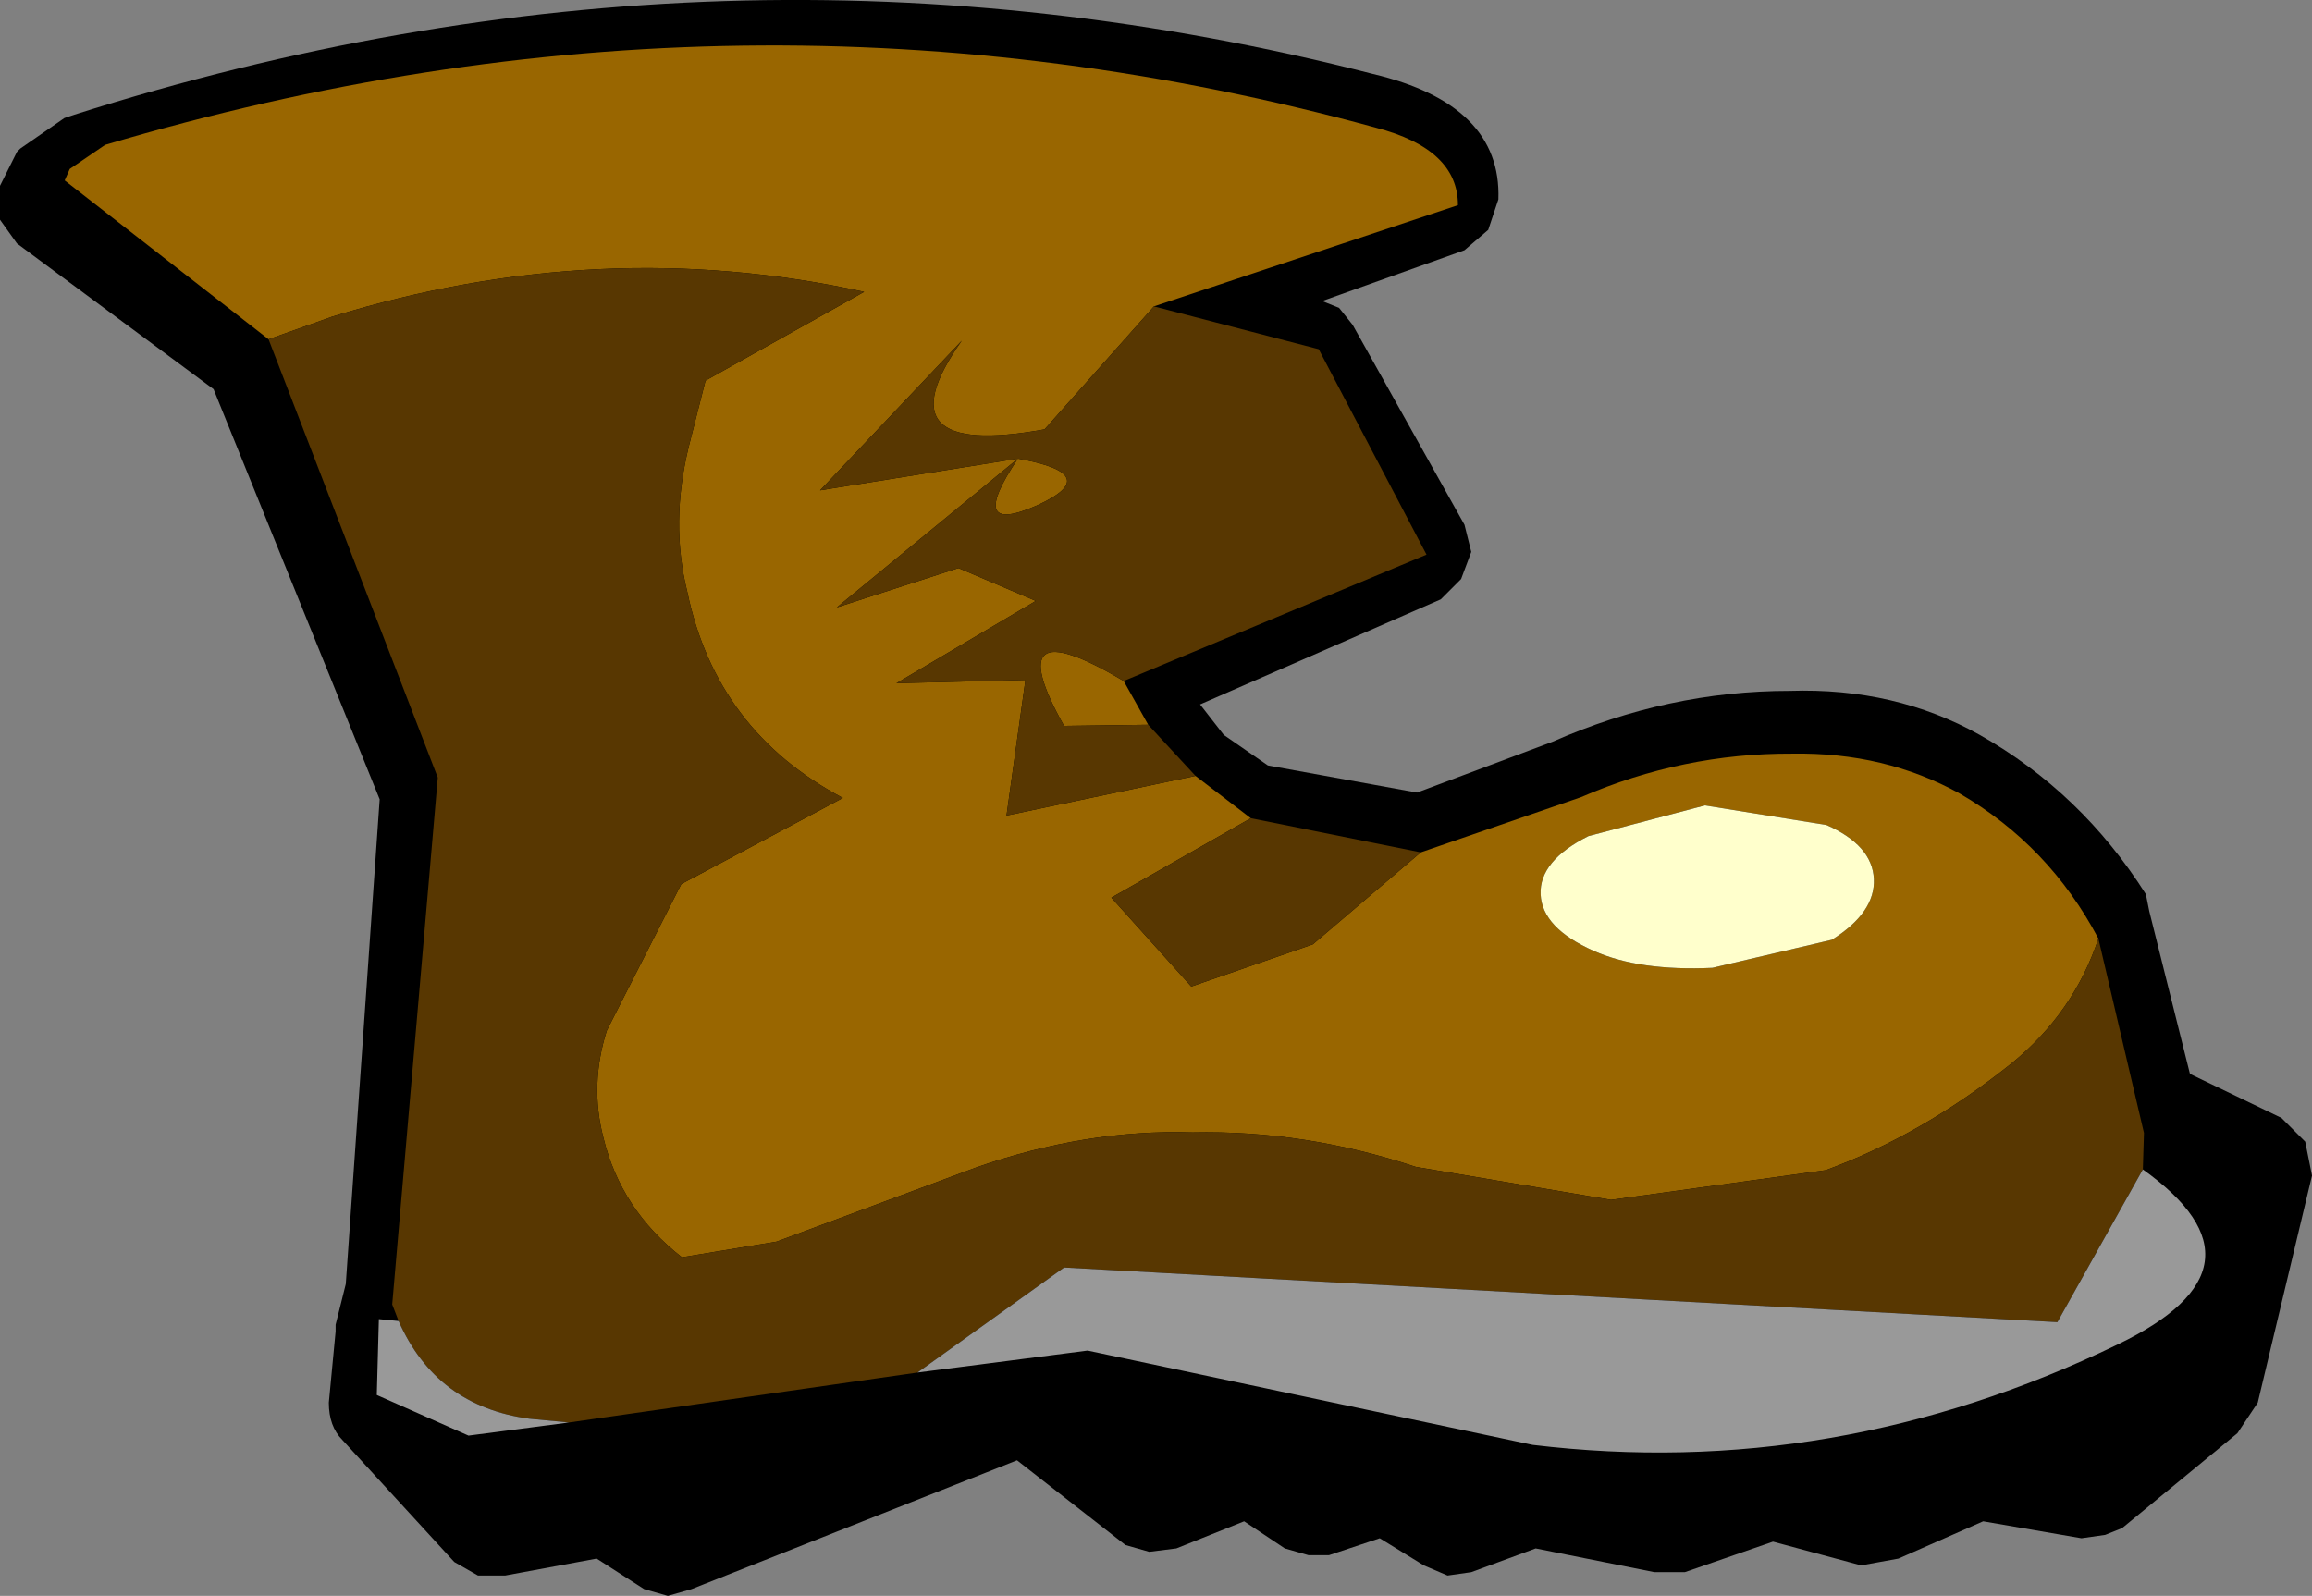 <svg xmlns="http://www.w3.org/2000/svg" xmlns:xlink="http://www.w3.org/1999/xlink" height="23.541" width="34.1"><rect width="100%" height="100%" fill="#808080" stroke="none"/><g transform="translate(17.2 22.341)"><use height="23.55" transform="translate(-17.25 -22.35)" width="34.15" xlink:href="#shape0"/><use height="27.35" transform="rotate(-2.673 -462.667 339.093) scale(.827)" width="38.2" xlink:href="#sprite0"/></g><defs id="defs25"><g id="shape0" transform="translate(17.25 22.35)"><path d="M12-11.5q1.5.85 2.45 2.35l.05.25.6 2.4 1.35.65.35.35.1.5-.8 3.35-.3.45L14.1.2l-.25.1-.35.05L12.05.1 10.8.65l-.55.1L8.95.4l-1.3.45H7.2L5.45.5 4.5.85 4.15.9 3.8.75l-.65-.4L2.4.6h-.3L1.75.5l-.6-.4-1 .4-.4.05-.35-.1L-2.2-.8-7 1.1l-.35.1-.35-.1-.7-.45-1.35.25h-.4l-.35-.2-1.65-1.8q-.2-.2-.2-.55l.1-1.05v-.1l.15-.6.5-7.15-2.45-6.05-2.9-2.15-.25-.35v-.5l.25-.5.05-.05.65-.45.15-.05q9.6-3.05 19.15-.6 1.9.45 1.85 1.85l-.15.45-.35.3-2.1.75.25.1.2.25L4.4-14.6l.1.4-.15.4-.3.3L.5-11.95l.35.45.65.45 2.2.4 2-.75q1.7-.75 3.5-.75 1.55-.05 2.8.65" id="path8" fill="#000" fill-rule="evenodd" stroke="none"/></g><g id="sprite0" transform="translate(19.35 17)"><use height="27.35" transform="translate(-19.35 -17)" width="38.2" xlink:href="#shape1" id="use11" x="0" y="0"/></g><g id="shape1" transform="translate(19.35 17)" fill-rule="evenodd" stroke="none"><path d="M-15.85-12.15l-3.5-3 .1-.2.65-.4Q-7.05-18.6 4.05-15q1.45.45 1.4 1.45L-.05-12-2.1-9.9q-3 .4-1.4-1.65L-6.15-9l3.55-.4-3.35 2.5 2.2-.6 1.35.65-2.55 1.35 2.3.05-.45 2.4L.3-3.6l.95.8-2.55 1.3L.05.15l2.2-.65 2-1.55 2.9-.85q1.85-.7 3.8-.6 1.65.05 2.95.85 1.55 1 2.35 2.7-.5 1.3-1.65 2.15-1.65 1.2-3.4 1.75l-3.85.35-3.45-.75q-1.95-.75-3.95-.8-1.9-.15-3.9.45l-3.6 1.15-1.7.2q-1.05-.9-1.3-2.2-.2-.95.15-1.9l1.45-2.55L-6-3.5q-2.2-1.3-2.6-3.8-.25-1.25.15-2.6l.35-1.15 2.9-1.45q-4.65-1.25-9.5 0l-1.15.35M-.9-5.35l.4.8L-2-4.6q-1.1-2.2 1.1-.75M7.25-2.2q-.9.4-.9 1t.9 1.05q.8.4 2.1.4l2.15-.4q.8-.45.8-1.05 0-.6-.8-1l-2.15-.45-2.1.45M-2.6-9.4q1.55.35.3.85-1.3.5-.3-.85" id="path14" fill="#960"/><path d="M-14.45 5.15l.1.3-.35-.05.2-.45.05.2m3.05 2.25l6.25-.6 3.05-.25L5.75 8.6q5.35.9 10.5-1.3 2.95-1.25.6-3.1l.05-.65 1.95 1-1.2 4-2.15 1.5-2-.5-1.9.8-1.8-.6-1.9.5-2.35-.7-1.5.45-1.1-.8-1.3.3L.6 8.75l-1.75.5-2.25-1.9-6.45 2.1-1.15-.8-2 .3-1.8-2.2 1.6.8 1.8-.15" id="path16" fill="#000"/><path d="M-15.85-12.15l1.15-.35q4.85-1.25 9.5 0l-2.9 1.45-.35 1.15q-.4 1.35-.15 2.6.4 2.5 2.6 3.8l-2.95 1.4L-10.4.45q-.35.95-.15 1.9.25 1.3 1.3 2.2l1.7-.2 3.6-1.15q2-.6 3.9-.45 2 .05 3.95.8l3.45.75 3.85-.35q1.75-.55 3.4-1.75 1.15-.85 1.65-2.15l.65 3.5-.05.65-1.65 2.65-17.65-1.8-2.7 1.75-6.25.6-.7-.1q-1.65-.3-2.25-1.85l-.1-.3 1.25-9.35-2.65-7.95m20.1 10.1l-2 1.55-2.2.65L-1.3-1.5l2.55-1.3 3 .75M.3-3.6l-3.4.55.45-2.4-2.3-.05 2.55-1.35-1.35-.65-2.2.6 3.35-2.5-3.55.4 2.65-2.55Q-5.1-9.5-2.1-9.9L-.05-12l2.9.9L4.6-7.35l-5.5 2Q-3.1-6.8-2-4.6l1.5.05.8.95m-2.9-5.8q-1 1.35.3.85 1.25-.5-.3-.85" id="path18" fill="#583701"/><path d="M-14.35 5.45q.6 1.55 2.25 1.85l.7.1-1.8.15-1.6-.8.1-1.35.35.05m9.2 1.35l2.7-1.75 17.65 1.8 1.65-2.65q2.35 1.85-.6 3.1-5.15 2.2-10.5 1.3L-2.1 6.55l-3.05.25" id="path20" fill="#999"/><path d="M7.25-2.2l2.1-.45 2.15.45q.8.4.8 1t-.8 1.05l-2.15.4q-1.3 0-2.1-.4-.9-.45-.9-1.05 0-.6.9-1" id="path22" fill="#ffc"/></g></defs></svg>